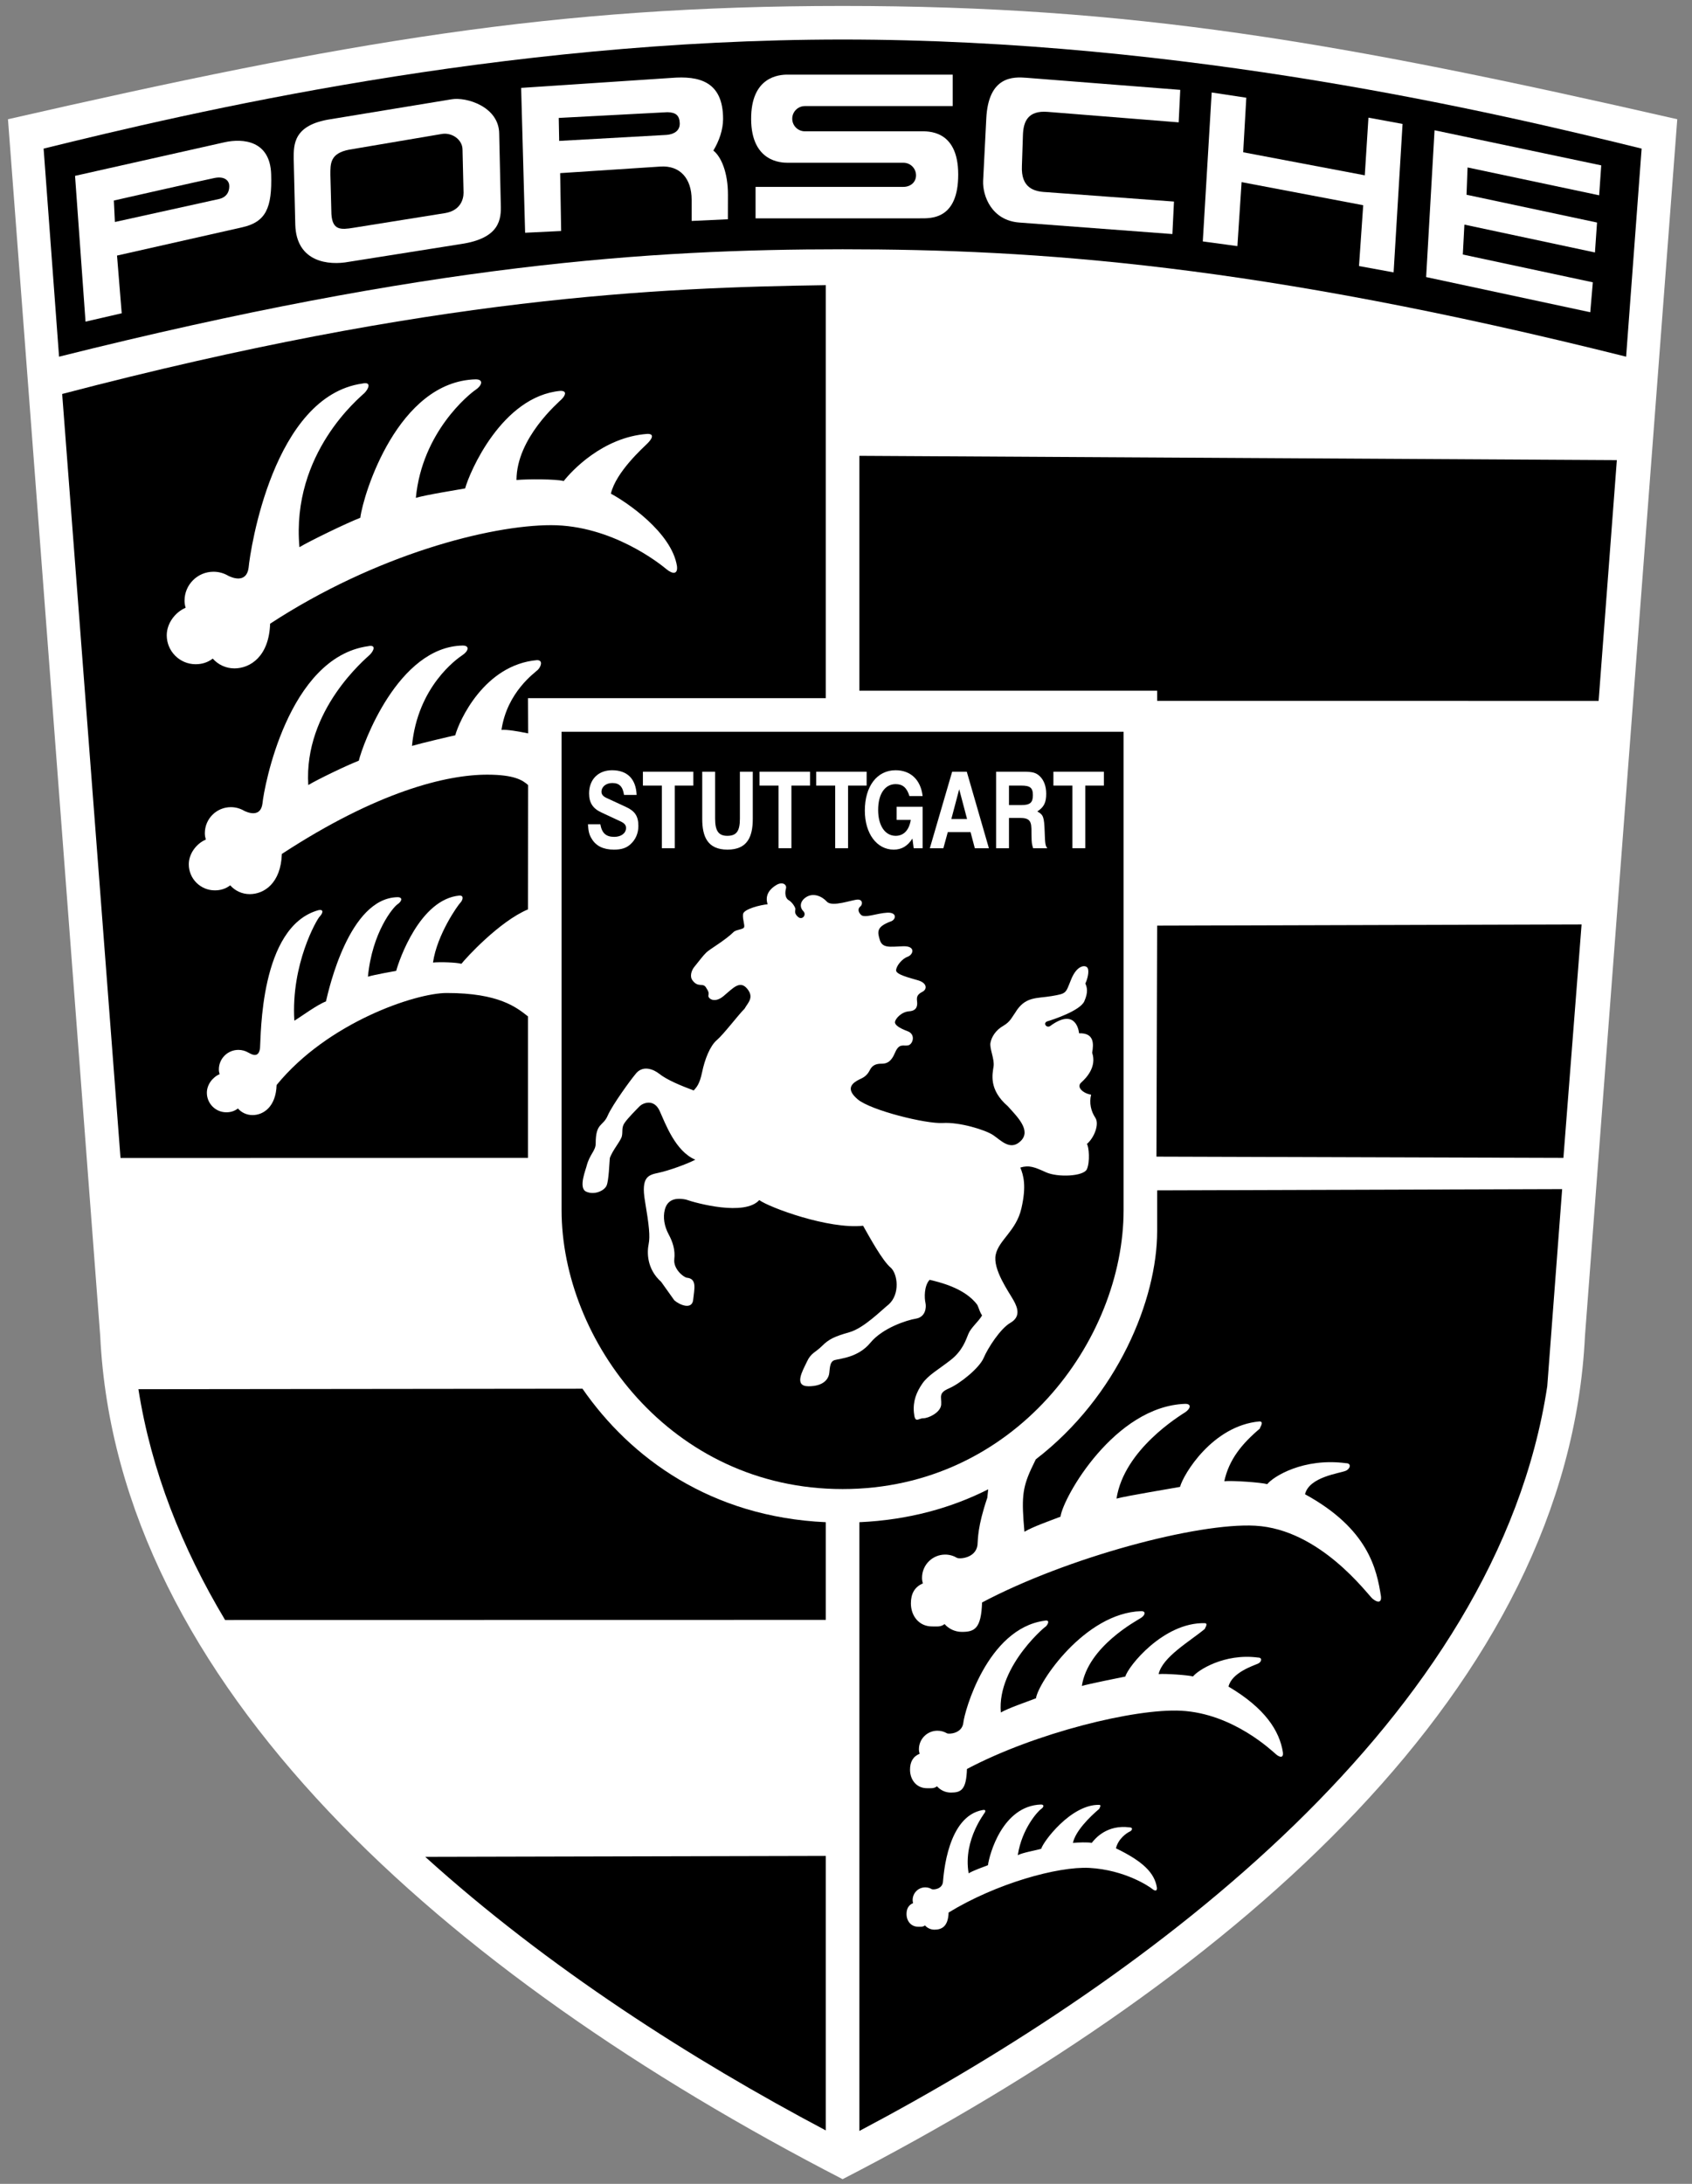<?xml version="1.0" encoding="UTF-8"?> <svg xmlns="http://www.w3.org/2000/svg" xmlns:xlink="http://www.w3.org/1999/xlink" width="31px" height="40px" viewBox="0 0 31 40" version="1.1"><rect x="0" y="0" width="31" height="40" fill="#808080" stroke="none"/><title>porsche-seeklogo.com</title><g id="Page-1" stroke="none" stroke-width="1" fill="none" fill-rule="evenodd"><g id="Desktop-HD-Copy-5" transform="translate(-481, -684)"><g id="porsche-seeklogo.com" transform="translate(481, 684)"><path d="M15.438,39.914 C8.138,36.149 2.144,30.847 1.836,24.469 L0.146,2.184 C6.37,0.762 10.136,0.109 15.438,0.109 L15.438,39.914" id="Fill-2" fill="#FFFFFF"></path><path d="M15.438,13.403 L10.289,13.403 L10.289,22.163 C10.289,24.546 12.287,27.274 15.438,27.274 L15.438,13.403" id="Fill-3" fill="#000000"></path><path d="M15.438,39.914 C22.738,36.149 28.732,30.847 29.039,24.469 L30.73,2.184 C24.506,0.762 20.74,0.109 15.438,0.109 L15.438,39.914" id="Fill-4" fill="#FFFFFF"></path><path d="M15.438,0.724 C21.739,0.724 27.426,2.069 30.077,2.722 L29.793,6.533 C23.007,4.835 18.973,4.566 15.438,4.566 C11.903,4.566 7.869,4.835 1.082,6.533 L0.799,2.722 C3.45,2.069 9.137,0.724 15.438,0.724" id="Fill-5" fill="#000000"></path><polyline id="Fill-6" fill="#000000" points="21.201 16.954 21.188 21.185 28.644 21.208 28.977 16.932 21.201 16.954"></polyline><polyline id="Fill-7" fill="#000000" points="29.289 12.838 29.623 8.428 15.745 8.349 15.745 12.651 21.201 12.651 21.201 12.837 29.289 12.838"></polyline><path d="M9.676,16.973 C9.495,17.201 9.283,17.506 9.244,17.669 C9.328,17.714 9.507,17.865 9.677,18.074 L9.676,16.973" id="Fill-8" fill="#FFFFFF"></path><path d="M7.791,34.01 C10.031,36.037 12.677,37.724 15.13,39.021 L15.13,33.993 L7.791,34.01" id="Fill-9" fill="#000000"></path><path d="M15.13,29.67 L15.13,27.881 C13.026,27.785 11.553,26.707 10.672,25.436 L2.536,25.445 C2.771,26.939 3.332,28.35 4.124,29.672 L15.13,29.67" id="Fill-10" fill="#000000"></path><path d="M15.438,13.403 L20.586,13.403 L20.586,22.163 C20.586,24.546 18.589,27.274 15.438,27.274 L15.438,13.403" id="Fill-11" fill="#000000"></path><path d="M18.977,26.73 C20.479,25.575 21.201,23.798 21.201,22.548 L21.201,21.803 L28.621,21.78 L28.348,25.391 C27.426,31.462 21.124,36.188 15.745,39.031 L15.745,27.881 C16.647,27.84 17.433,27.619 18.105,27.279 L18.089,27.433 C17.909,27.962 17.919,28.184 17.909,28.299 C17.878,28.537 17.586,28.56 17.534,28.534 C17.47,28.496 17.396,28.474 17.317,28.474 C17.083,28.474 16.893,28.664 16.893,28.898 C16.893,28.938 16.898,28.965 16.909,29.002 C16.757,29.066 16.689,29.191 16.689,29.367 C16.689,29.601 16.841,29.79 17.075,29.79 C17.172,29.79 17.234,29.802 17.306,29.747 C17.384,29.835 17.497,29.89 17.624,29.89 C17.858,29.89 17.977,29.828 17.993,29.351 C19.559,28.522 21.941,27.888 22.996,27.945 C24.188,28.009 25.055,29.205 25.147,29.282 C25.239,29.359 25.316,29.359 25.301,29.236 C25.224,28.744 25.072,28.004 23.91,27.369 C23.987,27.046 24.554,26.986 24.659,26.938 C24.739,26.903 24.767,26.8 24.659,26.8 C23.881,26.697 23.326,27.046 23.218,27.184 C23.111,27.153 22.584,27.115 22.431,27.13 C22.517,26.736 22.748,26.447 23.092,26.158 C23.042,26.2 23.184,26.035 23.076,26.035 C22.216,26.112 21.681,27.004 21.62,27.234 C21.543,27.25 20.61,27.403 20.456,27.449 C20.596,26.544 21.624,25.928 21.716,25.866 C21.808,25.805 21.839,25.713 21.716,25.713 C20.423,25.756 19.476,27.426 19.43,27.78 C19.23,27.857 18.923,27.964 18.769,28.056 C18.716,27.454 18.727,27.268 18.891,26.909 L18.977,26.73" id="Fill-12" fill="#000000"></path><path d="M17.716,32.401 C17.704,32.783 17.609,32.833 17.421,32.833 C17.32,32.833 17.229,32.788 17.167,32.718 C17.11,32.762 17.059,32.753 16.982,32.753 C16.794,32.753 16.673,32.601 16.673,32.414 C16.673,32.273 16.727,32.173 16.849,32.122 C16.841,32.093 16.836,32.071 16.836,32.039 C16.836,31.851 16.988,31.7 17.175,31.7 C17.239,31.7 17.298,31.717 17.349,31.747 C17.39,31.768 17.624,31.75 17.649,31.559 C17.667,31.356 18.087,29.833 19.133,29.686 C19.243,29.661 19.206,29.747 19.157,29.796 C19.241,29.713 18.26,30.494 18.337,31.366 C18.46,31.292 18.821,31.167 18.981,31.106 C19.018,30.823 19.872,29.544 20.906,29.51 C21.004,29.51 20.98,29.584 20.906,29.633 C20.832,29.682 19.933,30.155 19.821,30.88 C19.944,30.843 20.557,30.72 20.618,30.708 C20.667,30.523 21.316,29.713 22.071,29.73 C22.157,29.73 22.043,29.861 22.083,29.828 C21.808,30.059 21.297,30.347 21.228,30.663 C21.351,30.651 21.772,30.682 21.858,30.706 C21.944,30.596 22.427,30.278 23.049,30.36 C23.136,30.36 23.113,30.443 23.049,30.471 C22.965,30.509 22.569,30.634 22.508,30.892 C23.18,31.289 23.444,31.704 23.505,32.098 C23.517,32.196 23.456,32.196 23.382,32.135 C23.308,32.073 22.596,31.385 21.641,31.334 C20.798,31.289 18.969,31.738 17.716,32.401" id="Fill-13" fill="#FFFFFF"></path><path d="M17.38,35.03 C17.372,35.291 17.249,35.344 17.121,35.344 C17.051,35.344 16.989,35.314 16.947,35.266 C16.908,35.296 16.873,35.29 16.82,35.29 C16.692,35.29 16.609,35.186 16.609,35.058 C16.609,34.961 16.646,34.893 16.729,34.858 C16.724,34.838 16.721,34.823 16.721,34.801 C16.721,34.673 16.824,34.569 16.952,34.569 C16.996,34.569 17.037,34.581 17.071,34.602 C17.1,34.616 17.26,34.604 17.276,34.473 C17.289,34.334 17.359,33.267 18.003,33.153 C18.079,33.137 18.054,33.195 18.02,33.229 C18.077,33.172 17.637,33.68 17.747,34.312 C17.831,34.261 17.992,34.205 18.101,34.163 C18.126,33.97 18.365,33.076 19.072,33.052 C19.139,33.052 19.123,33.103 19.072,33.136 C19.022,33.17 18.724,33.484 18.647,33.98 C18.742,33.93 18.982,33.892 19.077,33.862 C19.11,33.736 19.622,33.047 20.138,33.058 C20.197,33.058 20.119,33.149 20.146,33.126 C19.958,33.284 19.705,33.539 19.657,33.755 C19.741,33.746 19.943,33.739 20.002,33.755 C20.061,33.68 20.276,33.414 20.701,33.471 C20.76,33.471 20.745,33.527 20.701,33.546 C20.644,33.572 20.488,33.677 20.446,33.854 C20.942,34.094 21.153,34.304 21.196,34.573 C21.204,34.64 21.162,34.64 21.111,34.598 C21.061,34.556 20.612,34.249 19.959,34.213 C19.382,34.183 18.252,34.497 17.38,35.03" id="Fill-14" fill="#FFFFFF"></path><path d="M11.173,21.212 C11.221,21.068 11.375,20.896 11.394,20.809 C11.413,20.723 11.384,20.655 11.442,20.569 C11.5,20.482 11.663,20.319 11.72,20.261 C11.778,20.204 11.98,20.117 12.086,20.348 C12.191,20.579 12.374,21.088 12.739,21.241 C12.595,21.318 12.249,21.443 12.066,21.481 C11.884,21.52 11.74,21.549 11.817,22 C11.893,22.451 11.913,22.644 11.884,22.788 C11.855,22.932 11.845,23.239 12.114,23.479 L12.354,23.816 C12.45,23.902 12.681,23.998 12.7,23.806 C12.719,23.614 12.777,23.422 12.585,23.403 C12.518,23.393 12.335,23.239 12.354,23.066 C12.374,22.893 12.326,22.749 12.249,22.605 C12.172,22.461 12.143,22.298 12.181,22.154 C12.22,22.01 12.326,21.923 12.566,21.971 C12.758,22.039 13.642,22.279 13.911,21.981 C14.093,22.115 15.179,22.519 15.813,22.451 C15.928,22.653 16.168,23.095 16.321,23.22 C16.446,23.335 16.494,23.7 16.283,23.892 C16.158,23.989 15.832,24.325 15.563,24.401 C15.294,24.478 15.188,24.526 15.063,24.651 C14.938,24.776 14.861,24.776 14.785,24.939 C14.708,25.103 14.535,25.391 14.813,25.391 C15.092,25.391 15.169,25.256 15.188,25.18 C15.207,25.103 15.188,24.939 15.294,24.911 C15.399,24.882 15.726,24.863 15.947,24.594 C16.168,24.325 16.61,24.18 16.783,24.152 C16.956,24.123 16.975,23.95 16.956,23.864 C16.936,23.777 16.927,23.556 17.032,23.441 C17.186,23.479 17.676,23.585 17.907,23.902 C17.945,23.989 17.954,24.037 17.993,24.094 C17.926,24.209 17.791,24.315 17.743,24.43 C17.695,24.546 17.637,24.738 17.417,24.911 C17.196,25.083 17.003,25.189 16.898,25.343 C16.792,25.497 16.725,25.66 16.744,25.871 C16.763,26.083 16.821,25.977 16.917,25.977 C17.013,25.977 17.234,25.871 17.244,25.727 C17.253,25.583 17.186,25.516 17.388,25.429 C17.59,25.343 17.945,25.055 18.022,24.872 C18.099,24.69 18.329,24.334 18.512,24.229 C18.694,24.123 18.656,23.969 18.569,23.816 C18.483,23.662 18.185,23.249 18.243,22.98 C18.3,22.711 18.617,22.548 18.713,22.135 C18.809,21.721 18.752,21.529 18.694,21.385 C18.857,21.337 18.953,21.376 19.165,21.472 C19.376,21.568 19.856,21.549 19.914,21.414 C19.972,21.28 19.952,21.011 19.914,20.953 C20.049,20.838 20.145,20.588 20.068,20.473 C19.991,20.358 19.952,20.204 19.991,20.05 C19.856,20.031 19.712,19.916 19.808,19.829 C19.904,19.743 20.097,19.541 20.01,19.282 C20.039,19.118 20.049,18.917 19.77,18.926 C19.76,18.821 19.674,18.475 19.242,18.792 C19.174,18.84 19.098,18.734 19.194,18.705 C19.29,18.677 19.789,18.513 19.866,18.34 C19.943,18.167 19.914,18.081 19.885,18.014 C19.924,17.937 19.962,17.783 19.924,17.726 C19.885,17.668 19.731,17.677 19.626,17.937 C19.52,18.196 19.549,18.196 19.27,18.244 C18.992,18.292 18.781,18.244 18.598,18.552 C18.54,18.629 18.512,18.715 18.377,18.792 C18.243,18.869 18.166,18.994 18.147,19.099 C18.127,19.205 18.223,19.397 18.204,19.531 C18.185,19.666 18.108,19.954 18.464,20.261 C18.637,20.454 18.896,20.703 18.704,20.896 C18.512,21.088 18.339,20.886 18.195,20.79 C18.051,20.694 17.58,20.55 17.273,20.569 C16.965,20.588 15.957,20.338 15.716,20.137 C15.476,19.935 15.623,19.833 15.745,19.771 C15.832,19.733 15.889,19.695 15.937,19.599 C15.985,19.503 16.062,19.483 16.149,19.483 C16.235,19.483 16.321,19.464 16.398,19.282 C16.475,19.099 16.552,19.166 16.639,19.147 C16.725,19.128 16.783,18.946 16.629,18.888 C16.475,18.83 16.389,18.773 16.398,18.715 C16.408,18.657 16.514,18.533 16.658,18.523 C16.802,18.513 16.811,18.417 16.802,18.34 C16.792,18.264 16.802,18.216 16.898,18.167 C16.994,18.119 16.984,18.004 16.821,17.956 C16.658,17.908 16.418,17.85 16.418,17.774 C16.418,17.697 16.523,17.562 16.629,17.524 C16.735,17.486 16.783,17.322 16.543,17.332 C16.302,17.341 16.168,17.37 16.12,17.217 C16.072,17.063 16.062,16.976 16.312,16.88 C16.418,16.851 16.446,16.707 16.254,16.717 C16.062,16.727 15.841,16.823 15.774,16.756 C15.707,16.688 15.726,16.631 15.764,16.602 C15.803,16.573 15.813,16.477 15.716,16.477 C15.62,16.477 15.246,16.621 15.15,16.515 C15.054,16.41 14.9,16.352 14.775,16.429 C14.65,16.506 14.65,16.621 14.717,16.688 C14.785,16.756 14.698,16.861 14.621,16.794 C14.544,16.727 14.573,16.679 14.573,16.65 C14.573,16.621 14.516,16.525 14.449,16.487 C14.381,16.448 14.381,16.342 14.4,16.275 C14.42,16.208 14.343,16.141 14.227,16.208 C14.112,16.275 14.007,16.39 14.064,16.563 C13.939,16.573 13.622,16.65 13.613,16.746 C13.603,16.842 13.651,16.948 13.632,16.986 C13.613,17.024 13.507,17.024 13.449,17.063 C13.286,17.226 13.008,17.38 12.94,17.447 C12.873,17.514 12.825,17.581 12.739,17.687 C12.652,17.783 12.644,17.893 12.681,17.947 C12.787,18.1 12.873,17.995 12.931,18.081 C12.988,18.167 12.988,18.187 12.979,18.235 C12.969,18.283 13.084,18.388 13.257,18.244 C13.43,18.1 13.555,17.947 13.69,18.11 C13.824,18.273 13.699,18.369 13.642,18.475 C13.526,18.59 13.257,18.946 13.133,19.051 C13.008,19.157 12.911,19.407 12.864,19.637 C12.816,19.868 12.758,19.916 12.71,19.973 C12.479,19.887 12.22,19.781 12.076,19.666 C11.98,19.589 11.769,19.493 11.634,19.685 C11.567,19.762 11.221,20.233 11.134,20.434 C11.048,20.636 10.914,20.559 10.914,20.943 C10.914,21.078 10.808,21.136 10.75,21.347 C10.741,21.404 10.587,21.76 10.741,21.827 C10.894,21.894 11.077,21.808 11.115,21.712 C11.154,21.616 11.163,21.318 11.173,21.212" id="Fill-15" fill="#FFFFFF"></path><path d="M9.674,12.788 L15.13,12.788 L15.13,5.223 C12.085,5.267 7.944,5.433 1.139,7.216 L2.208,21.21 L9.674,21.208 L9.674,18.617 C9.465,18.453 9.143,18.187 8.183,18.188 C7.615,18.188 6.005,18.725 5.068,19.873 C5.055,20.274 4.825,20.424 4.627,20.424 C4.52,20.424 4.424,20.378 4.359,20.303 C4.299,20.35 4.229,20.373 4.147,20.373 C3.95,20.373 3.79,20.213 3.79,20.015 C3.79,19.867 3.895,19.729 4.024,19.675 C4.015,19.644 4.01,19.621 4.01,19.587 C4.01,19.39 4.17,19.23 4.368,19.23 C4.435,19.23 4.497,19.248 4.551,19.28 C4.595,19.302 4.738,19.399 4.764,19.198 C4.783,18.984 4.756,16.976 5.83,16.672 C5.947,16.646 5.908,16.737 5.856,16.789 C5.804,16.841 5.329,17.661 5.393,18.695 C5.523,18.617 5.803,18.407 5.972,18.342 C6.024,18.121 6.396,16.45 7.283,16.433 C7.387,16.433 7.361,16.511 7.283,16.563 C7.205,16.615 6.819,17.072 6.741,17.889 C6.871,17.85 7.194,17.795 7.259,17.782 C7.311,17.587 7.694,16.468 8.42,16.403 C8.511,16.403 8.472,16.497 8.433,16.536 C8.394,16.574 8.009,17.109 7.933,17.63 C8.063,17.617 8.363,17.627 8.454,17.653 C8.532,17.552 9.148,16.877 9.674,16.656 L9.676,14.38 C9.575,14.288 9.417,14.19 8.933,14.189 C8.176,14.187 6.91,14.5 5.164,15.641 C5.146,16.177 4.839,16.377 4.576,16.377 C4.433,16.377 4.306,16.315 4.218,16.216 C4.138,16.277 4.045,16.308 3.936,16.308 C3.673,16.308 3.459,16.095 3.459,15.831 C3.459,15.634 3.6,15.45 3.771,15.378 C3.76,15.337 3.753,15.306 3.753,15.261 C3.753,14.997 3.967,14.784 4.23,14.784 C4.319,14.784 4.403,14.809 4.474,14.851 C4.533,14.88 4.775,14.984 4.809,14.716 C4.835,14.431 5.273,12.043 6.743,11.836 C6.899,11.801 6.847,11.922 6.777,11.991 C6.708,12.06 5.563,13 5.648,14.379 C5.821,14.275 6.349,14.02 6.574,13.933 C6.643,13.639 7.292,11.847 8.476,11.824 C8.614,11.824 8.579,11.928 8.476,11.997 C8.372,12.066 7.651,12.573 7.548,13.662 C7.721,13.611 8.255,13.486 8.341,13.468 C8.41,13.209 8.87,12.177 9.838,12.091 C9.959,12.091 9.907,12.216 9.855,12.268 C9.803,12.32 9.29,12.673 9.188,13.369 C9.287,13.359 9.496,13.396 9.677,13.433 L9.674,12.788" id="Fill-16" fill="#000000"></path><path d="M4.949,11.424 C4.929,12.02 4.588,12.242 4.295,12.242 C4.137,12.242 3.995,12.173 3.898,12.063 C3.809,12.131 3.706,12.166 3.584,12.166 C3.292,12.166 3.055,11.928 3.055,11.636 C3.055,11.416 3.211,11.212 3.401,11.132 C3.388,11.086 3.381,11.052 3.381,11.002 C3.381,10.709 3.619,10.472 3.911,10.472 C4.01,10.472 4.103,10.499 4.182,10.546 C4.247,10.579 4.516,10.694 4.555,10.397 C4.583,10.08 5.006,7.256 6.639,7.025 C6.812,6.987 6.754,7.121 6.678,7.198 C6.601,7.275 5.333,8.293 5.486,10.022 C5.679,9.907 6.351,9.58 6.601,9.484 C6.658,9.042 7.292,6.987 8.714,6.948 C8.868,6.948 8.829,7.063 8.714,7.14 C8.599,7.217 7.734,7.909 7.619,9.119 C7.811,9.061 8.426,8.965 8.522,8.946 C8.599,8.658 9.194,7.256 10.27,7.159 C10.404,7.159 10.347,7.256 10.289,7.313 C10.232,7.371 9.463,8.024 9.463,8.792 C9.655,8.773 10.193,8.773 10.328,8.811 C10.462,8.639 11.039,8.005 11.864,7.947 C11.999,7.947 11.941,8.043 11.864,8.12 C11.788,8.197 11.288,8.639 11.192,9.042 C11.48,9.196 12.306,9.753 12.403,10.368 C12.422,10.521 12.326,10.521 12.21,10.425 C12.095,10.329 11.211,9.619 10.097,9.619 C8.983,9.619 6.889,10.156 4.949,11.424" id="Fill-17" fill="#FFFFFF"></path><path d="M13.337,3.572 L13.336,4.016 L12.672,4.047 L12.672,3.657 C12.671,3.269 12.459,3.026 12.097,3.051 L10.263,3.171 L10.281,4.231 L9.621,4.263 L9.548,1.61 L12.302,1.427 C12.806,1.386 13.249,1.489 13.248,2.18 C13.247,2.378 13.177,2.579 13.07,2.758 C13.209,2.866 13.339,3.154 13.337,3.572" id="Fill-18" fill="#FFFFFF"></path><path d="M1.567,5.891 L1.375,3.221 L4.113,2.606 C4.459,2.53 4.949,2.578 4.968,3.192 C4.987,3.807 4.872,4.066 4.439,4.163 L2.144,4.681 L2.23,5.738 L1.567,5.891" id="Fill-19" fill="#FFFFFF"></path><path d="M2.086,3.673 L2.105,4.066 L4.017,3.644 C4.18,3.605 4.209,3.471 4.199,3.384 C4.192,3.318 4.123,3.221 3.93,3.26 C3.738,3.298 2.086,3.673 2.086,3.673" id="Fill-20" fill="#000000"></path><path d="M5.381,2.904 C5.381,2.654 5.371,2.289 6.053,2.184 L8.272,1.819 C8.541,1.771 9.146,1.953 9.146,2.453 L9.175,3.74 C9.185,4.009 9.165,4.364 8.445,4.47 L6.389,4.796 C6.024,4.864 5.429,4.806 5.41,4.114 L5.381,2.904" id="Fill-21" fill="#FFFFFF"></path><path d="M6.053,3.202 C6.053,3.202 6.053,3.404 6.053,3.202 C6.053,3 6.044,2.808 6.399,2.741 L8.099,2.453 C8.282,2.424 8.474,2.558 8.474,2.741 L8.493,3.529 C8.493,3.653 8.435,3.855 8.157,3.903 L6.476,4.172 C6.245,4.21 6.091,4.22 6.072,3.922 L6.053,3.202" id="Fill-22" fill="#000000"></path><path d="M14.746,2.405 C14.619,2.405 14.515,2.302 14.515,2.174 C14.515,2.047 14.619,1.943 14.746,1.943 L17.455,1.943 L17.455,1.367 L14.429,1.367 C14.276,1.367 13.757,1.401 13.762,2.184 C13.766,2.967 14.314,2.981 14.429,2.981 L16.552,2.981 C16.68,2.981 16.783,3.084 16.783,3.211 C16.783,3.339 16.68,3.423 16.552,3.423 L13.843,3.423 L13.843,3.999 L16.859,3.999 C17.051,3.999 17.556,4.028 17.556,3.197 C17.556,2.366 16.989,2.405 16.859,2.405 L14.746,2.405" id="Fill-23" fill="#FFFFFF"></path><polyline id="Fill-24" fill="#FFFFFF" points="22.2 1.694 22.037 4.422 22.671 4.508 22.748 3.336 24.976 3.759 24.899 4.873 25.533 4.989 25.697 2.27 25.072 2.155 25.005 3.211 22.777 2.789 22.834 1.79 22.2 1.694"></polyline><polyline id="Fill-25" fill="#FFFFFF" points="26.129 5.075 26.283 2.386 29.337 3.029 29.299 3.577 26.888 3.067 26.869 3.567 29.26 4.076 29.222 4.624 26.83 4.114 26.801 4.662 29.183 5.171 29.136 5.719 26.129 5.075"></polyline><path d="M21.595,2.241 L21.624,1.646 L18.809,1.425 C18.569,1.406 18.108,1.386 18.07,2.174 C18.031,2.962 18.012,3.317 18.012,3.317 C18.003,3.586 18.166,4.038 18.675,4.076 L21.48,4.287 L21.509,3.692 L19.165,3.519 C18.944,3.509 18.704,3.442 18.723,3.039 L18.742,2.462 C18.752,2.232 18.829,2.02 19.194,2.049 L21.595,2.241" id="Fill-26" fill="#FFFFFF"></path><path d="M12.212,2.471 L10.245,2.581 L10.237,2.16 L12.229,2.055 C12.383,2.059 12.447,2.114 12.454,2.254 C12.46,2.395 12.349,2.46 12.212,2.471" id="Fill-27" fill="#000000"></path><path d="M10.999,15.097 C11.028,15.261 11.103,15.328 11.254,15.328 C11.381,15.328 11.47,15.261 11.47,15.165 C11.47,15.113 11.441,15.078 11.368,15.044 L11.016,14.88 C10.863,14.809 10.793,14.704 10.793,14.533 C10.793,14.277 10.96,14.108 11.214,14.108 C11.493,14.108 11.652,14.267 11.664,14.56 L11.433,14.56 C11.41,14.406 11.347,14.342 11.218,14.342 C11.103,14.342 11.02,14.41 11.02,14.504 C11.02,14.548 11.049,14.584 11.101,14.61 L11.462,14.777 C11.625,14.851 11.696,14.94 11.696,15.128 C11.696,15.261 11.646,15.378 11.552,15.463 C11.474,15.534 11.385,15.562 11.247,15.562 C11.055,15.562 10.918,15.495 10.84,15.361 C10.795,15.29 10.78,15.226 10.772,15.097 L10.999,15.097" id="Fill-28" fill="#FFFFFF"></path><polyline id="Fill-29" fill="#FFFFFF" points="12.703 14.135 12.703 14.389 12.363 14.389 12.363 15.536 12.126 15.536 12.126 14.389 11.779 14.389 11.779 14.135 12.703 14.135"></polyline><path d="M13.792,14.135 L13.792,14.999 C13.792,15.319 13.698,15.562 13.329,15.562 C12.962,15.562 12.866,15.322 12.866,14.999 L12.866,14.135 L13.102,14.135 L13.102,14.994 C13.102,15.22 13.166,15.309 13.325,15.309 C13.494,15.309 13.556,15.224 13.556,14.994 L13.556,14.135 L13.792,14.135" id="Fill-30" fill="#FFFFFF"></path><polyline id="Fill-31" fill="#FFFFFF" points="14.841 14.135 14.841 14.389 14.5 14.389 14.5 15.536 14.264 15.536 14.264 14.389 13.916 14.389 13.916 14.135 14.841 14.135"></polyline><path d="M16.427,14.777 L16.904,14.777 L16.904,15.536 L16.74,15.536 L16.717,15.359 C16.627,15.499 16.518,15.562 16.374,15.562 C16.064,15.562 15.845,15.267 15.845,14.848 C15.845,14.402 16.068,14.108 16.408,14.108 C16.685,14.108 16.869,14.283 16.904,14.581 L16.662,14.581 C16.616,14.429 16.539,14.362 16.41,14.362 C16.212,14.362 16.089,14.544 16.089,14.836 C16.089,15.123 16.216,15.309 16.41,15.309 C16.558,15.309 16.656,15.205 16.687,15.017 L16.427,15.017 L16.427,14.777" id="Fill-32" fill="#FFFFFF"></path><polyline id="Fill-33" fill="#FFFFFF" points="17.445 14.135 17.713 14.135 18.118 15.536 17.86 15.536 17.782 15.241 17.365 15.241 17.284 15.536 17.036 15.536 17.445 14.135"></polyline><path d="M18.755,14.135 C18.919,14.135 18.98,14.152 19.049,14.216 C19.126,14.289 19.168,14.4 19.168,14.538 C19.168,14.7 19.128,14.782 19.005,14.863 C19.116,14.923 19.13,14.961 19.14,15.232 C19.147,15.459 19.153,15.493 19.189,15.536 L18.928,15.536 C18.905,15.459 18.901,15.44 18.899,15.315 C18.894,15.109 18.922,14.982 18.703,14.982 L18.486,14.982 L18.486,15.536 L18.25,15.536 L18.25,14.135 L18.755,14.135" id="Fill-34" fill="#FFFFFF"></path><polyline id="Fill-35" fill="#FFFFFF" points="20.225 14.135 20.225 14.389 19.884 14.389 19.884 15.536 19.648 15.536 19.648 14.389 19.3 14.389 19.3 14.135 20.225 14.135"></polyline><polyline id="Fill-36" fill="#FFFFFF" points="15.878 14.135 15.878 14.389 15.538 14.389 15.538 15.536 15.302 15.536 15.302 14.389 14.954 14.389 14.954 14.135 15.878 14.135"></polyline><polyline id="Fill-37" fill="#000000" points="17.718 15.001 17.574 14.456 17.43 15.001 17.718 15.001"></polyline><path d="M18.486,14.746 L18.711,14.746 C18.872,14.746 18.924,14.702 18.924,14.565 C18.924,14.429 18.874,14.389 18.711,14.389 L18.486,14.389 L18.486,14.746" id="Fill-38" fill="#000000"></path></g></g></g></svg> 
